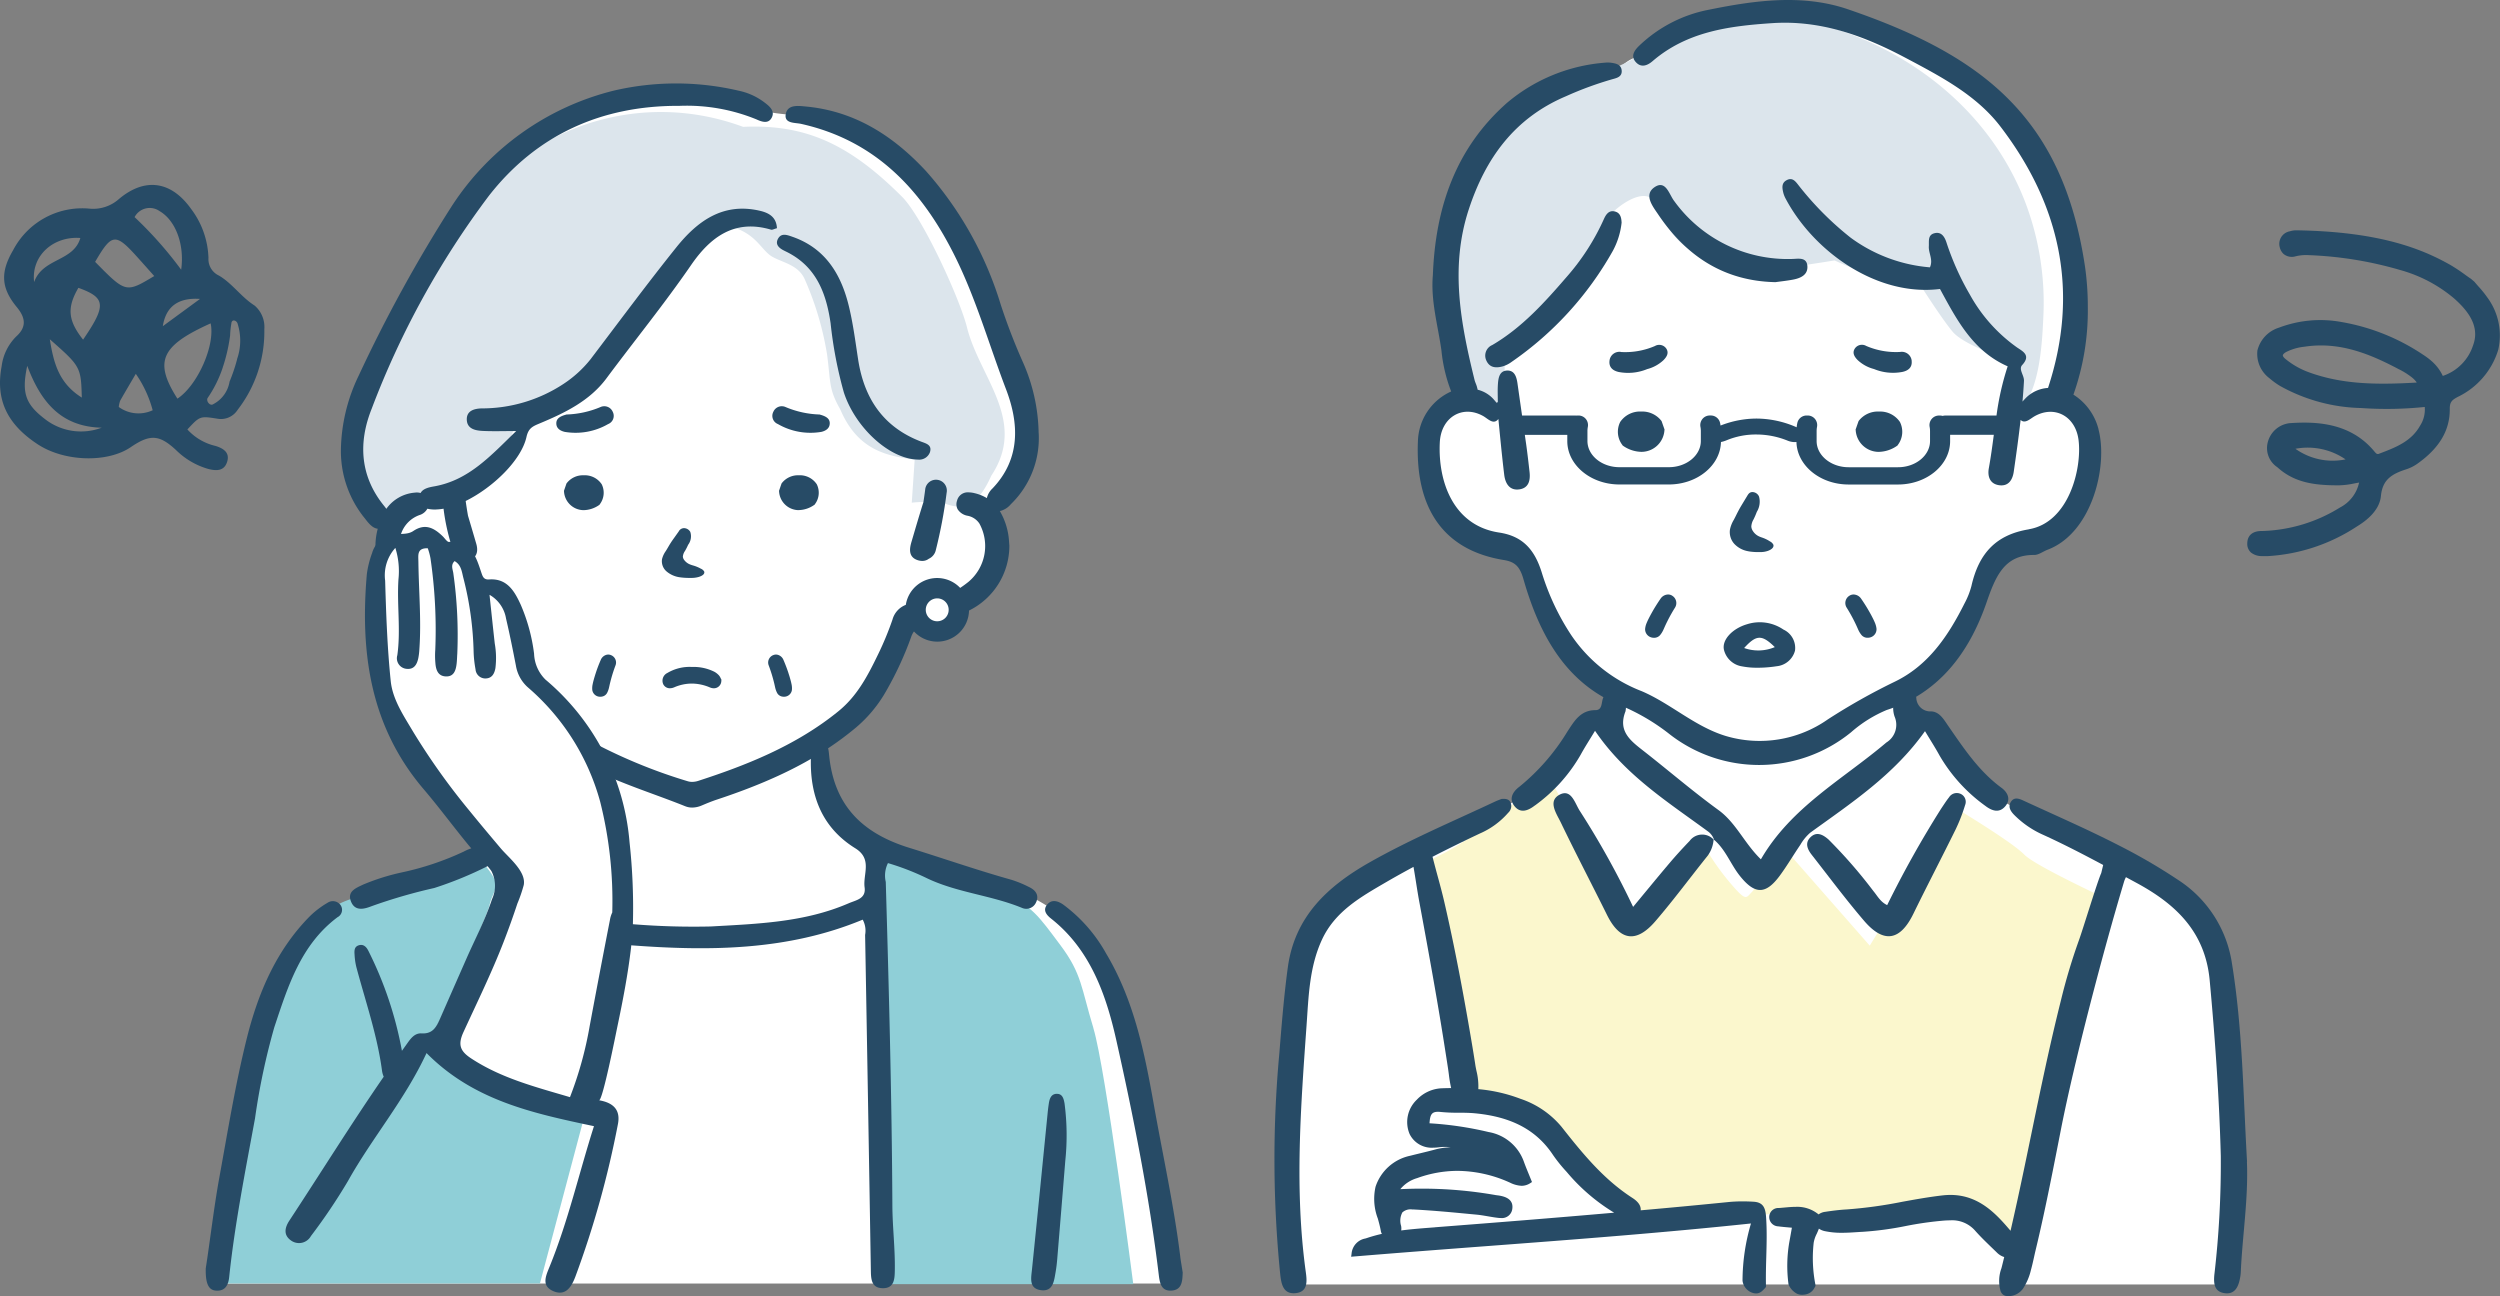 <svg xmlns="http://www.w3.org/2000/svg" width="271.967" height="141.021" viewBox="0 0 271.967 141.021">
  <rect x="0" y="0" width="271.967" height="141.021" fill="#808080" stroke="none"/>
  <g id="illust-01" transform="translate(-7299.617 251.5)">
    <path id="パス_1735" data-name="パス 1735" d="M318.82,9.837s-6.486,1.2-9.776,4.587-3.151,3.29-4.819,6.487a25.78,25.78,0,0,0-3.17,12.89,45.691,45.691,0,0,0,1.688,10c.463,1.992,2.085,1.9.185,2.317s-2.382.28-3.067,1.784a7.21,7.21,0,0,0-.315,5.489c.7,2.456.325,3.614,1.714,5.143s.741,1.483,3.2,2.548,3.736.788,4.532,1.321a4.135,4.135,0,0,1,1.46,1.321c.356.556.68,2.409,1.375,4.17a23.017,23.017,0,0,0,3.058,5.2,24.9,24.9,0,0,0,3.382,3.182c1.066.88,1.761.927,1.483,2.085a3.377,3.377,0,0,1-2.178,2.5c-1.251.509-1.2.463-2.224,1.946s-.284,1.483-2.319,3.382-.948,1.584-3.647,3.016-8.674,4.258-12.335,6.3-3.66,1.458-6.347,3.648-3.1,2.468-4.123,4.506-2.548,16.031-2.548,18.949.556,19.459.556,19.459H386.371s1.436-13.056.648-20.219-1.668-14.761-2.687-17.54-1.992-4.031-5.236-5.93-5.235-2.456-7.644-3.938-9.729-4.776-10.98-5.817a24.4,24.4,0,0,1-4.772-5.488c-.834-1.668-1.112-3.011-2.317-2.687s-1.482,1.482-2.039-.232-1.76-1.482-.463-2.27,3.567-2.27,3.567-2.27a32.364,32.364,0,0,0,2.965-4.355c1.482-2.594,2.27-5.884,3.151-7.274s.386-1.575,2.069-1.992,2.332.463,4.927-1.714,3.011-3.382,3.336-4.911a23.954,23.954,0,0,0-.232-6.764c-.324-1.76-1.9-2.038-2.178-2.965s0-.927.51-3.475,1.065-9.312-.185-14.177-3.985-11.073-5-12.417-7-5.745-10.378-7.6-6.672-4.4-11.536-4.007-9.637-.116-13.621,1.227-3.428,1.239-4.818,2.38-1.615.77-2.684,1.6a2.4,2.4,0,0,1-1.949.6" transform="translate(7155.591 -253.833)" fill="#fff"/>
    <path id="パス_1736" data-name="パス 1736" d="M384.421,212.356c-1.356-1.421-7.794-5.266-7.794-5.266a11.412,11.412,0,0,0-1.666,2.733c-.646,1.55-7.355,12.431-7.355,12.431l-9.534-10.867s-2.648,4.392-3.294,5.037-.581,1.1-2.389-1.033a26.526,26.526,0,0,1-2.906-4.2l-3.294,3.875-4.553,5.219-9-16.53s-5.759,4.732-8.665,6.8a23.867,23.867,0,0,1-5.51,2.9c.943,3.214,2.32,6.293,3.085,9.566.983,4.2,1.827,8.449,2.693,12.678.215,1.049.44,2.1.661,3.143a14.309,14.309,0,0,1,7.709,3.4c2.509,2.387,3.626,5.566,6.943,7.076,1.367.622,1.127,2.073.253,2.876a18.251,18.251,0,0,0,3.834-.2c1.452-.106,2.908-.128,4.361-.207,1.314-.072,2.633-.161,3.943-.28a6.487,6.487,0,0,1,2.5-.065c.063.02.12.047.18.071a11.916,11.916,0,0,1,1.807-.013,1.922,1.922,0,0,1,1.022-.089,35.584,35.584,0,0,0,9.285.347c3.029-.327,5.96-1.439,9.045-1.183,3.185.265,5.675,1.886,7.953,3.861.194-1.069.386-2.139.557-3.213a112.239,112.239,0,0,1,2.965-13.115c1.993-7.01,3.681-14.073,6.313-20.85-3.239-1.521-8.248-3.961-9.153-4.909" transform="translate(7135.415 -370.88)" fill="#fbf7cd"/>
    <path id="パス_1737" data-name="パス 1737" d="M341.7,10.435s-4.512,1.046-6.718,2.51a15.19,15.19,0,0,0-5.514,5.856c-1.5,2.824-3.309,4.6-3.71,8.157s-1,5.333-.4,9.2,2.005,9.412,2.005,9.412,4.612,1.883,4.512,1.569-.1-6.9-.1-6.9a33.5,33.5,0,0,0,5.514-5.125,40.9,40.9,0,0,0,5.414-8.575c.6-1.255,4.411-4.288,5.514-1.987s2.006,4.288,4.713,5.543a14.319,14.319,0,0,0,7.419,1.673c2.332-.229,7.319-1.046,7.319-1.046a38.033,38.033,0,0,0,4.311,1.673,42.615,42.615,0,0,0,4.712.523s2.507,3.974,3.81,5.543,6.261,3.111,6.261,3.111l-.7,6.3s.042.4,1.345-.541c2.6-1.879,2.843-7.605,2.979-10.519a30.791,30.791,0,0,0-1.808-11.984c-3.849-10.528-13.328-17.766-24.1-20.21a22.246,22.246,0,0,0-12.848.93,32.65,32.65,0,0,0-5.821,3.227,17.53,17.53,0,0,1-4.107,1.659" transform="translate(7131.522 -253.891)" fill="#dce5ec"/>
    <path id="パス_1738" data-name="パス 1738" d="M345.6,193.65a17.573,17.573,0,0,0,4.956-5.482c.474-.867,1.015-1.7,1.585-2.643,3.268,4.824,7.926,7.743,12.312,10.965a1.786,1.786,0,0,1,.633.885c1.272,1.08,1.809,2.685,2.828,3.953,1.613,2.009,2.792,2.045,4.342-.065.79-1.075,1.466-2.233,2.22-3.336a5.132,5.132,0,0,1,1.074-1.315c4.457-3.231,9.088-6.256,12.487-11.049.569.947,1.106,1.781,1.582,2.649a17.7,17.7,0,0,0,4.97,5.47c.716.548,1.527.848,2.2.03.616-.747.23-1.5-.43-1.986-2.471-1.81-4.113-4.31-5.817-6.769-.466-.673-.919-1.5-1.835-1.545a1.521,1.521,0,0,1-1.616-1.479,1.106,1.106,0,0,0-1.234-.967c-.661.059-.96.562-1.13,1.144a2.914,2.914,0,0,0,.007,1.88,2.257,2.257,0,0,1-.9,2.808c-4.719,4.006-10.349,7.014-13.649,12.709-1.819-1.771-2.7-3.968-4.612-5.358-2.777-2.02-5.388-4.267-8.094-6.387-1.425-1.117-2.885-2.162-2.027-4.345a2.419,2.419,0,0,0-.03-1.133c-.1-.677-.392-1.248-1.154-1.309-.672-.054-1,.41-1.247.98-.21.483-.055,1.323-.84,1.323-1.642,0-2.309,1.221-3.034,2.31a23.249,23.249,0,0,1-5.231,6.017c-.711.533-1.194,1.312-.525,2.131s1.5.455,2.2-.085" transform="translate(7120.994 -357.523)" fill="#274b66"/>
    <path id="パス_1739" data-name="パス 1739" d="M396.113,220.517c.016.014.032.023.048.038l0,0c0-.006,0-.011-.007-.017s-.027-.027-.043-.04c0,0,0,.01,0,.014" transform="translate(7089.92 -380.691)" fill="#274b66"/>
    <path id="パス_1740" data-name="パス 1740" d="M368.846,213.583c-.748.779-1.477,1.577-2.175,2.4-1.288,1.519-2.548,3.062-3.954,4.757a92,92,0,0,0-5.771-10.4c-.547-.808-.924-2.491-2.221-1.809-1.332.7-.335,2.071.126,3.028,1.624,3.374,3.362,6.694,5.024,10.051,1.393,2.813,3.172,3.117,5.255.7,1.987-2.311,3.8-4.77,5.709-7.15a3.422,3.422,0,0,0,.635-1.745,1.694,1.694,0,0,0-2.627.175" transform="translate(7114.561 -373.582)" fill="#274b66"/>
    <path id="パス_1741" data-name="パス 1741" d="M436.118,208.8c-.316.4-.584.829-.868,1.249a112.658,112.658,0,0,0-5.859,10.475c-.751-.358-1.063-1.011-1.5-1.528a53.878,53.878,0,0,0-4.871-5.6c-.595-.528-1.321-.945-2.014-.214-.594.627-.262,1.309.192,1.888,1.88,2.4,3.7,4.848,5.68,7.159,2.144,2.5,3.925,2.174,5.359-.755,1.5-3.075,3.088-6.112,4.6-9.183a18.792,18.792,0,0,0,1.031-2.649.947.947,0,0,0-.572-1.254.993.993,0,0,0-1.174.408" transform="translate(7075.526 -373.559)" fill="#274b66"/>
    <path id="パス_1742" data-name="パス 1742" d="M332.862,253.693c-.407-.025-.808-.037-1.192-.037-.533,0-1.05.024-1.537.073q-4.8.481-9.546.9c.041-.392-.148-.863-.894-1.345-3.064-1.979-5.3-4.668-7.7-7.722a9.9,9.9,0,0,0-4.484-3.065,17.077,17.077,0,0,0-4.585-1.05,6.84,6.84,0,0,0-.2-1.976c-.048-.241-.1-.476-.131-.7q-.2-1.307-.423-2.611c-.282-1.672-.578-3.356-.881-5.006-.681-3.714-1.356-7.005-2.063-10.06-.231-1-.5-2-.768-2.972-.174-.641-.349-1.3-.516-1.955,1.7-.874,3.414-1.711,5.142-2.528a8.611,8.611,0,0,0,3.087-2.253,1,1,0,0,0,.267-1.118c-.18-.376-.516-.431-1-.388-.165.067-.44.163-.7.286-4.591,2.16-9.272,4.128-13.7,6.643-4.565,2.6-8.095,5.909-8.839,11.4-.422,3.112-.671,6.239-.923,9.371a125.02,125.02,0,0,0,.1,24.029c.117,1.041.32,2.143,1.633,2.034,1.386-.116,1.287-1.281,1.148-2.293-1.237-8.941-.555-17.882.08-26.811.225-3.165.3-6.4,1.695-9.389,1.423-3.046,4.185-4.6,6.907-6.189,1-.584,2.014-1.145,3.033-1.694.1.558.188,1.116.275,1.666.111.706.227,1.436.359,2.15q.465,2.5.919,5.006c.737,4.065,1.273,7.187,1.739,10.123q.231,1.457.455,2.914c.036.236.067.477.1.72a13.614,13.614,0,0,0,.25,1.485c-.352,0-.71.011-1.092.025a3.97,3.97,0,0,0-2.644,1.24,3.356,3.356,0,0,0-.786,3.727A2.667,2.667,0,0,0,298,247.816a4.9,4.9,0,0,0,.621-.042,5.115,5.115,0,0,1,.653-.043,4.5,4.5,0,0,1,.64.045,7.121,7.121,0,0,0-1.573.207c-.584.161-1.183.306-1.762.446-.362.088-.723.176-1.083.267a5.064,5.064,0,0,0-3.752,3.37,6.013,6.013,0,0,0,.253,3.471c.123.449.25.914.327,1.365a.771.771,0,0,0,.113.287,16.308,16.308,0,0,0-1.591.441c-.064.022-.13.042-.2.063a1.826,1.826,0,0,0-1.512,1.679l-.046.306.306-.026c4.847-.4,9.767-.776,14.524-1.135l.082-.006c9.344-.706,19.005-1.436,28.586-2.451a22.231,22.231,0,0,0-.92,6.225,1.6,1.6,0,0,0,1.051,1.308,1.326,1.326,0,0,0,.429.078c.456,0,.725-.306,1.041-.665l.032-.036v-.049c-.026-1.061,0-2.1.03-3.173.041-1.444.084-2.937-.022-4.412-.071-.992-.317-1.579-1.365-1.643m-34.656,2.785-.405.031c-1.077.082-2.172.168-3.264.311a1.576,1.576,0,0,0-.01-.494,1.894,1.894,0,0,1,.135-1.469,1.322,1.322,0,0,1,1.063-.323c.084,0,.173,0,.265.008,2.011.109,4.054.3,6.035.49l.7.066c.406.038.82.11,1.238.181.376.065.764.133,1.157.175a2.241,2.241,0,0,0,.25.014,1.14,1.14,0,0,0,1.256-1.038c.128-1.036-.837-1.273-1.2-1.361a3.79,3.79,0,0,0-.435-.072c-.071-.009-.142-.019-.212-.031a46.277,46.277,0,0,0-8.016-.695c-.765,0-1.545.019-2.324.056a3.715,3.715,0,0,1,1.839-1.205,12.917,12.917,0,0,1,4.383-.786,13.986,13.986,0,0,1,5.524,1.2l.156.068a3.2,3.2,0,0,0,1.282.358,1.734,1.734,0,0,0,.97-.3l.169-.111-.346-.851c-.184-.447-.357-.868-.514-1.3a4.965,4.965,0,0,0-3.864-3.288,37.238,37.238,0,0,0-6.423-.951c.059-.919.225-1.25.927-1.25a2.637,2.637,0,0,1,.294.019,18.427,18.427,0,0,0,1.982.082c.567,0,1.154.007,1.721.061,4.011.379,6.72,1.825,8.522,4.55a16.433,16.433,0,0,0,1.474,1.825,20.72,20.72,0,0,0,5.165,4.438c-6.7.587-13.244,1.105-19.493,1.587" transform="translate(7157.514 -374.462)" fill="#274b66"/>
    <path id="パス_1743" data-name="パス 1743" d="M462.711,249.288c-.413-7.19-.482-14.411-1.637-21.543a13.119,13.119,0,0,0-5.87-9.117,62.207,62.207,0,0,0-6.34-3.7c-3.421-1.761-6.959-3.295-10.454-4.911-.476-.22-1.039-.451-1.4.144-.328.538-.007,1.013.37,1.4a10.314,10.314,0,0,0,3.158,2.17c2.218,1.011,4.378,2.13,6.524,3.277l-.213.887c-.393.833-2.03,6.236-2.423,7.293a63.616,63.616,0,0,0-1.973,6.6c-1.2,4.78-2.215,9.681-3.195,14.427-.454,2.2-.968,4.688-1.508,7.17-.263,1.2-.517,2.338-.766,3.419-1.517-1.787-3.416-3.9-6.531-3.9a7.672,7.672,0,0,0-.881.052c-1.468.169-2.935.434-4.36.692a48.981,48.981,0,0,1-6.077.835c-.8.043-1.62.154-2.313.258a1.511,1.511,0,0,0-.724.283l-.026-.024a3.659,3.659,0,0,0-2.461-.8c-.406,0-.825.039-1.2.073-.214.02-.428.04-.641.053a.987.987,0,0,0-1.037,1.056,1.011,1.011,0,0,0,.962.938c.408.054.807.089,1.229.125l.273.024q-.117.678-.242,1.356a15.1,15.1,0,0,0-.122,4.824,2.032,2.032,0,0,0,.932,1.009,1.4,1.4,0,0,0,.56.108,1.839,1.839,0,0,0,.466-.062,1.328,1.328,0,0,0,.783-.56c.033-.052.063-.105.1-.175a.391.391,0,0,0,.085-.288,15.037,15.037,0,0,1-.191-4.575,3.347,3.347,0,0,1,.333-.977c.084-.185.166-.368.233-.559a1.793,1.793,0,0,0,.694.282,8.688,8.688,0,0,0,1.809.171c.513,0,1.025-.031,1.464-.06l.256-.016c.167-.011.333-.022.5-.029a34.993,34.993,0,0,0,4.71-.629,37.546,37.546,0,0,1,4.255-.6c.192-.012.38-.019.565-.019a3.314,3.314,0,0,1,2.718,1.092c.583.663,1.219,1.277,1.843,1.879l.518.5a1.96,1.96,0,0,0,.829.521c-.078.321-.157.638-.234.95l-.069.269a4,4,0,0,0-.1,2.459.848.848,0,0,0,.363.47.891.891,0,0,0,.378.1c.049,0,.1.006.147.006a1.966,1.966,0,0,0,1.579-.846,6.429,6.429,0,0,0,.848-2.019c.125-.448.227-.907.328-1.364.059-.267.118-.534.182-.8.275-1.14.545-2.323.827-3.618.318-1.459.638-3,1.039-5.008q.416-2.086.823-4.173l.041-.211c1.471-7.508,4.665-19.668,6.908-27.123a3.019,3.019,0,0,1,.159-.374l.022-.047,1.106.6c4.329,2.33,7.521,5.365,8.006,10.625.588,6.371,1.041,12.743,1.208,19.137a104.76,104.76,0,0,1-.7,12.878c-.094.966-.016,1.851,1.1,2.016s1.505-.668,1.686-1.6a4.762,4.762,0,0,0,.089-.692c.179-4.007.835-7.988.667-12.019" transform="translate(7081.354 -374.411)" fill="#274b66"/>
    <path id="パス_1744" data-name="パス 1744" d="M392.457,46.7a6.263,6.263,0,0,0-2.731-3.767,27.445,27.445,0,0,0,1.566-9.546,30.6,30.6,0,0,0-.312-4.424c-2.4-16.007-10.9-22.872-25.784-27.953-4.948-1.689-10.115-.971-15.156.053a15.056,15.056,0,0,0-7.523,3.883c-.513.489-1.038,1.151-.354,1.856.582.6,1.26.3,1.785-.155,3.76-3.228,8.352-3.821,13.032-4.13,5.234-.345,9.917,1.354,14.457,3.761,3.813,2.022,7.711,4.042,10.345,7.484,6.542,8.551,8.606,18.045,5.181,28.44a3.748,3.748,0,0,0-2.507,1.188c-.09.095-.182.194-.272.3.066-.747.122-1.495.162-2.245.033-.623-.621-1.27-.191-1.738.954-1.038.1-1.467-.544-1.895a17.252,17.252,0,0,1-5.152-5.766,29.364,29.364,0,0,1-2.557-5.707c-.206-.608-.565-1.173-1.326-.958-.708.2-.548.865-.58,1.417-.044.744.5,1.455.12,2.285a16.88,16.88,0,0,1-8.619-3.222,33.65,33.65,0,0,1-5.7-5.739c-.316-.406-.648-.849-1.263-.524-.579.306-.493.836-.377,1.342a2.887,2.887,0,0,0,.282.709c3.066,5.742,9.933,10.648,16.771,9.787,1.808,3.324,3.57,6.754,7.363,8.415a29.767,29.767,0,0,0-1.215,5.354h-5.544a1.25,1.25,0,0,0-.16.01,1.174,1.174,0,0,0-.16.031,1.056,1.056,0,0,0-.291-.041H375.1a1.026,1.026,0,0,0-.794.374,1.047,1.047,0,0,0-.221.869,2.367,2.367,0,0,1,.042.443v1.088c0,1.572-1.563,2.85-3.484,2.85h-5.37c-1.92,0-3.483-1.278-3.483-2.85V46.888a2.367,2.367,0,0,1,.042-.443,1.049,1.049,0,0,0-.221-.869,1.026,1.026,0,0,0-.794-.374H360.7a1.031,1.031,0,0,0-1,.774,4,4,0,0,0-.084.507c-.061-.029-.126-.058-.2-.087a10.888,10.888,0,0,0-4.171-.862,10.751,10.751,0,0,0-3.907.76c-.015-.1-.032-.2-.054-.294a1.028,1.028,0,0,0-1.009-.8h-.109a1.028,1.028,0,0,0-.794.374,1.048,1.048,0,0,0-.22.869,2.372,2.372,0,0,1,.042.443v1.088c0,1.572-1.562,2.85-3.483,2.85h-5.371c-1.92,0-3.482-1.278-3.482-2.85V46.888a2.337,2.337,0,0,1,.042-.443,1.05,1.05,0,0,0-.221-.869,1.026,1.026,0,0,0-.794-.374h-.111a1.077,1.077,0,0,0-.142.011,1.336,1.336,0,0,0-.161-.011h-5.726c-.168-1.169-.333-2.338-.5-3.507-.1-.685-.308-1.412-1.126-1.384-.839.028-.953.806-1,1.476s-.01,1.319-.01,1.979l-.116.007.009.086c-.117-.152-.245-.3-.367-.44a3.435,3.435,0,0,0-1.47-.952c-.082-.03-.167-.046-.25-.07-.024-.113-.053-.226-.084-.338-.067-.245-.193-.475-.253-.721-1.507-6.127-2.688-12.247-.643-18.519,1.827-5.6,4.985-9.974,10.582-12.347a37.495,37.495,0,0,1,5.163-1.886c.448-.117.928-.277.906-.867-.025-.655-.544-.8-1.065-.881a2.859,2.859,0,0,0-.764-.019,18.759,18.759,0,0,0-10.6,4.328c-5.668,4.976-7.839,11.487-8.115,18.787-.246,2.806.554,5.478.933,8.2a16.9,16.9,0,0,0,1.059,4.453,6.113,6.113,0,0,0-3.616,5.373c-.316,7.188,2.642,11.874,9.338,12.962,1.261.2,1.757.742,2.145,2.1,1.762,6.155,4.688,11.371,10.585,13.729a22.591,22.591,0,0,1,5.156,3,15.842,15.842,0,0,0,19.89-.085,14.106,14.106,0,0,1,3.879-2.427c5.593-1.8,8.935-6.1,10.872-11.721.994-2.886,1.963-5.167,5.181-5.146.483,0,.965-.385,1.454-.57,4.829-1.822,6.592-9.091,5.535-13.092m-7.59,10.876c-3.516.582-5.414,2.558-6.23,6.151a8.587,8.587,0,0,1-.751,1.9c-1.823,3.637-4,6.82-7.683,8.567a68.129,68.129,0,0,0-7.194,4.058,12.9,12.9,0,0,1-11.109,1.8c-3.355-1.022-5.957-3.506-9.123-4.866a16.346,16.346,0,0,1-7.693-6.123,26.4,26.4,0,0,1-3.156-6.673c-.786-2.607-2.093-4.075-4.681-4.467-4.945-.748-6.661-5.484-6.446-9.813.137-2.748,2.488-4.119,4.727-2.855.528.3,1.116,1,1.644.313.2,2.027.392,4.054.636,6.076.109.9.556,1.749,1.664,1.58,1.008-.154,1.192-.984,1.093-1.875-.112-1.009-.229-2.018-.369-3.023-.048-.343-.1-.685-.147-1.028h4.62v.677c0,2.6,2.546,4.719,5.674,4.719h5.371c3.088,0,5.607-2.063,5.672-4.618a3.333,3.333,0,0,0,.639-.2,8.283,8.283,0,0,1,3.262-.618h.06a9.086,9.086,0,0,1,3.31.677,2.064,2.064,0,0,0,.735.149,1.445,1.445,0,0,0,.207-.015c.058,2.56,2.579,4.629,5.672,4.629h5.37c3.129,0,5.675-2.117,5.675-4.719V47.3h4.754c-.161,1.214-.323,2.427-.542,3.629-.159.876.1,1.713,1.12,1.856s1.463-.583,1.591-1.474c.27-1.875.534-3.75.745-5.631.48.465,1.032-.121,1.522-.4,2.166-1.222,4.451-.024,4.781,2.589.387,3.059-1.03,8.98-5.419,9.707" transform="translate(7135.452 -251.5)" fill="#274b66"/>
    <path id="パス_1745" data-name="パス 1745" d="M433.972,159.324c-.075-.18-.154-.355-.241-.529q-.19-.377-.4-.745c-.272-.482-.574-.963-.9-1.43a1.016,1.016,0,0,0-.813-.446.83.83,0,0,0-.451.133.934.934,0,0,0-.32,1.266c.291.463.559.938.8,1.412q.181.357.345.722l.058.131c.037.085.075.171.115.255a2.553,2.553,0,0,0,.323.5.84.84,0,0,0,.668.287h0a.989.989,0,0,0,.38-.073.922.922,0,0,0,.578-.893,2.185,2.185,0,0,0-.146-.593" transform="translate(7069.644 -343.001)" fill="#274b66"/>
    <path id="パス_1746" data-name="パス 1746" d="M381.074,156.307a.831.831,0,0,0-.451-.133,1.015,1.015,0,0,0-.813.446c-.324.467-.627.948-.9,1.43q-.208.367-.4.744c-.088.174-.167.349-.241.529a2.167,2.167,0,0,0-.146.594.922.922,0,0,0,.578.893.985.985,0,0,0,.38.073.839.839,0,0,0,.668-.288,2.5,2.5,0,0,0,.323-.5c.041-.084.078-.17.116-.255l.058-.131q.164-.364.345-.722c.24-.474.509-.949.8-1.412a.933.933,0,0,0-.32-1.266" transform="translate(7100.461 -343.001)" fill="#274b66"/>
    <path id="パス_1747" data-name="パス 1747" d="M402.422,135.727a6.12,6.12,0,0,0,.9.08l.095,0c.077,0,.154,0,.232,0a2.482,2.482,0,0,0,.9-.14c.431-.166.64-.4.572-.658a.819.819,0,0,0-.368-.361l-.04-.026a3.739,3.739,0,0,0-.5-.268c-.11-.051-.225-.092-.34-.132a2.649,2.649,0,0,1-.419-.175,1.6,1.6,0,0,1-.562-.528.986.986,0,0,1-.172-.49,1.7,1.7,0,0,1,.244-.778,8.655,8.655,0,0,0,.354-.821,2.1,2.1,0,0,0,.241-1.663.8.8,0,0,0-.712-.489c-.325,0-.461.228-.581.429l-.488.806c-.137.226-.273.452-.4.684-.1.188-.2.381-.295.574-.08.163-.161.325-.246.484l-.02.039a3.387,3.387,0,0,0-.417,1.046,1.9,1.9,0,0,0,.476,1.58,2.693,2.693,0,0,0,1.534.8" transform="translate(7087.417 -327.248)" fill="#274b66"/>
    <path id="パス_1748" data-name="パス 1748" d="M375.7,109.124a2.631,2.631,0,0,0-2.188-1.009,2.6,2.6,0,0,0-2.288,1.13,2.372,2.372,0,0,0,.233,2.51l.033.055.053.036a3.6,3.6,0,0,0,1.991.654h0a2.512,2.512,0,0,0,2.5-2.353l.012-.072-.323-.921Z" transform="translate(7104.652 -314.844)" fill="#274b66"/>
    <path id="パス_1749" data-name="パス 1749" d="M435.951,108.115a2.631,2.631,0,0,0-2.188,1.009l-.022.032-.323.921.012.072a2.512,2.512,0,0,0,2.5,2.353h0a3.6,3.6,0,0,0,1.991-.654l.053-.036.033-.055a2.372,2.372,0,0,0,.233-2.51,2.6,2.6,0,0,0-2.288-1.13" transform="translate(7068.063 -314.844)" fill="#274b66"/>
    <path id="パス_1750" data-name="パス 1750" d="M370.009,91.372a1.081,1.081,0,0,0-1.255.98c-.071.691.363,1.058,1,1.2a5.425,5.425,0,0,0,3.093-.311,4.1,4.1,0,0,0,1.782-.976c.346-.351.61-.767.318-1.238a.929.929,0,0,0-1.249-.3,8.172,8.172,0,0,1-3.693.652" transform="translate(7105.954 -304.585)" fill="#274b66"/>
    <path id="パス_1751" data-name="パス 1751" d="M439.212,92.352a1.08,1.08,0,0,0-1.255-.98,8.172,8.172,0,0,1-3.693-.653.928.928,0,0,0-1.249.3c-.293.47-.028.887.318,1.237a4.1,4.1,0,0,0,1.781.976,5.424,5.424,0,0,0,3.093.311c.641-.137,1.075-.5,1-1.195" transform="translate(7068.373 -304.585)" fill="#274b66"/>
    <path id="パス_1752" data-name="パス 1752" d="M405.274,164.28a4.567,4.567,0,0,0-3.968-.592c-1.616.47-2.812,1.744-2.5,2.852a2.4,2.4,0,0,0,1.975,1.737,8.361,8.361,0,0,0,1.177.137,13.536,13.536,0,0,0,2.56-.155,2.29,2.29,0,0,0,2-1.7,2.2,2.2,0,0,0-1.243-2.282m-4.291,2c1.335-1.467,1.931-1.474,3.336-.1a4.6,4.6,0,0,1-3.336.1" transform="translate(7088.372 -347.281)" fill="#274b66"/>
    <path id="パス_1753" data-name="パス 1753" d="M350.949,56.745c-.023-.538-.121-1.068-.709-1.225-.7-.188-1.015.357-1.243.873a25.049,25.049,0,0,1-4.045,6.26c-2.4,2.779-4.85,5.5-8.074,7.39a1.248,1.248,0,0,0-.648,1.678c.365.824,1.086.841,1.82.633a3.184,3.184,0,0,0,.945-.486A36.158,36.158,0,0,0,350,59.787a8.306,8.306,0,0,0,.947-3.042" transform="translate(7125.078 -284.007)" fill="#274b66"/>
    <path id="パス_1754" data-name="パス 1754" d="M392.94,59.182c.654-.093,1.314-.16,1.961-.286.8-.155,1.574-.511,1.53-1.427-.052-1.063-1.012-.822-1.672-.813a15.229,15.229,0,0,1-12.816-6.3c-.555-.711-.912-2.355-2.152-1.5-1.2.829-.167,2.1.411,2.96,3.03,4.5,7.121,7.239,12.738,7.363" transform="translate(7099.807 -279.984)" fill="#274b66"/>
    <path id="パス_1755" data-name="パス 1755" d="M61.6,26.678s-7.663-1.284-11.522-.641-8.039,1.179-10.4,2.733a25.142,25.142,0,0,0-5.734,4.823c-2.412,2.572-6.8,10.876-9.076,13.838a35.611,35.611,0,0,0-5.308,9.68c-1.493,3.919-3.043,4.5-2.128,7.244s.915,3.206,1.941,4.979,1.9,1.825,2.117,3.1-.135.4-.8,2.751-.613,7.576-.027,11.168.906,5.622,2.028,8.078,2.856,4.219,5.166,7.37S33,108.15,33,108.15s-9.917,3.482-12.034,4.23-4.522.933-5.51,1.748S8.326,124.5,8.006,126.853s-3.525,17.837-3.525,20.08a66.2,66.2,0,0,1-1.068,7.851H106.965s-3.739-23.284-5.127-27.664-1.709-7.1-4.059-9.773a19.547,19.547,0,0,0-7.21-5.18c-1.5-.427-9.293-2.777-12.657-3.632s-4.486-1.282-5.821-2.937-2.19-2.083-2.617-4.166-.765-5.626-.765-5.626a18.035,18.035,0,0,0,5.358-4.858,22.153,22.153,0,0,0,3.2-5.751c.854-2.136.65-2.977,1.153-2.9a4.886,4.886,0,0,1,1.7.928c.516.374.6.962,2.106.374s2.149-.767,2.1-1.879-.694-.537.8-1.679,2.35-.661,2.617-2.9.8-2.456.214-3.845a8.773,8.773,0,0,1-.374-3.525,13.52,13.52,0,0,0,2.35-3.257c1.015-1.976,1.762-1.228,1.389-4.539A23.9,23.9,0,0,0,88.54,51.713c-2.51-5.287-2.991-7.263-4.379-10.788s-5.875-7.957-8.812-9.72-2.783-2.873-6.515-3.258-5.5-.427-6.2-.855a2.173,2.173,0,0,0-1.042-.414" transform="translate(7320 -266.65)" fill="#fff"/>
    <path id="パス_1756" data-name="パス 1756" d="M199.957,242.267c-1.343-4.411-1.246-5.9-3.6-9.042s-3.14-4.36-5.981-5.378-13.917-5.262-13.917-5.262c.144.055.432,47.523.432,47.523h27.4s-3-23.431-4.339-27.841" transform="translate(7218.612 -381.911)" fill="#8fcfd7"/>
    <path id="パス_1757" data-name="パス 1757" d="M27.139,246.687c-1.233-1.252-1.37-1.3-.822-2.36s5.981-12.955,6.255-14.3,1.19-1.87.274-3.275a9.342,9.342,0,0,0-1.918-2.167s-8.548,3.082-11.191,4.045-3.42.819-5.839,2.938a22.169,22.169,0,0,0-5.57,9.054c-.959,3.034-1.754,7.426-2.635,9.9s-2.8,20.681-2.8,20.681H38.051L42.8,253.333s-3.789-1.14-8.264-2.761-6.164-2.632-7.4-3.885" transform="translate(7320.304 -383.08)" fill="#8fcfd7"/>
    <path id="パス_1758" data-name="パス 1758" d="M80.216,31.042C66.5,25.98,51.787,33.212,45.764,47.316c-2.223,4.445-3.493,6.192-5.319,10.4s-3.652,6.351-3.255,8.732,1.905,5.4,2.7,6.034c1.707,2.077,3.94-2.188,6.113-1.508,3.613,1.424,7.6-2.795,8.891-5.478.283-4.9,6.755-1.123,13.1-12.86,2.478-3.6,6.909-12.05,11.67-10.479,2.144.874,2.62,2.382,3.732,3.017s2.779.873,3.493,2.382a33.335,33.335,0,0,1,2.461,8.256c.4,3.016.159,3.731,1.429,5.954,1.867,4.4,4.986,5.082,8.1,5.477l-.318,4.684a13.864,13.864,0,0,1,3.572.079c2.084.822,3.616.268,5.081-3.016,3.934-5.937-1.21-10.59-2.62-16.036C103.873,49.935,99.9,41.2,97.6,38.742c-5.79-5.817-10.578-8.011-17.385-7.7" transform="translate(7300.243 -268.742)" fill="#dce5ec"/>
    <path id="パス_1759" data-name="パス 1759" d="M102.642,179.222c.315-.791-.126-1.3-.807-1.62a12.415,12.415,0,0,0-1.88-.775c-3.752-1.052-7.432-2.336-11.146-3.488-5.137-1.593-8.147-4.614-8.7-9.987-.074-.716-.106-1.663-1.11-1.584-.851.067-.849.966-.875,1.625-.164,4.177,1.148,7.72,4.821,10,1.9,1.178.817,2.821,1.016,4.258.171,1.24-.939,1.384-1.735,1.728-4.781,2.071-9.89,2.233-14.973,2.52a82.528,82.528,0,0,1-8.5-.244,65.426,65.426,0,0,0-.363-8.912,25.879,25.879,0,0,0-9.141-17.693,4.157,4.157,0,0,1-1.244-2.811,19.468,19.468,0,0,0-1.454-5.342c-.668-1.458-1.481-2.893-3.444-2.748-.592.043-.7-.335-.839-.74-.583-1.737-1.1-3.527-3.517-3.343-.208.016-.452-.385-.673-.6-.943-.916-1.916-1.46-3.217-.586-.7.472-1.606.211-2.423.444a2.769,2.769,0,0,0-2.056,1.954,10.488,10.488,0,0,0-.572,2.3c-.741,8.538.37,16.574,6.186,23.393,1.7,1.994,3.253,4.11,4.921,6.131.083.1.17.2.257.3a4.692,4.692,0,0,0-.822.353,31.09,31.09,0,0,1-6.714,2.258,24.073,24.073,0,0,0-4.192,1.313c-.831.4-1.842.76-1.331,1.925.441,1.005,1.4.764,2.215.442a57.931,57.931,0,0,1,6.816-1.978,40.411,40.411,0,0,0,5.8-2.376c.144.173.284.348.412.528a3.45,3.45,0,0,1,.068,3.069c-.733,2.232-1.835,4.315-2.779,6.46q-1.436,3.262-2.871,6.525c-.4.907-.783,1.681-2.01,1.61-.848-.049-1.279.707-1.725,1.319-.14.192-.275.387-.413.579a40.454,40.454,0,0,0-3.655-10.888c-.212-.42-.54-.771-1.078-.581-.47.166-.448.613-.42,1.005a7.241,7.241,0,0,0,.19,1.337c1,3.756,2.287,7.438,2.8,11.314a2.507,2.507,0,0,0,.181.629c-3.544,5.139-6.838,10.443-10.267,15.657-.5.767-.663,1.567.189,2.164a1.483,1.483,0,0,0,2.16-.489,62.389,62.389,0,0,0,4.008-5.949c2.641-4.732,6.207-8.864,8.568-13.957,5.115,5.175,11.579,6.548,18.215,7.954-1.613,5.054-2.794,10.284-4.817,15.254-.426,1.048-.955,2.15.451,2.716,1.346.542,1.959-.593,2.343-1.6a104.075,104.075,0,0,0,4.623-16.563c.318-1.564-.473-2.357-2.048-2.626.393.067,1.841-7.289,1.99-7.992.6-2.85,1.154-5.716,1.491-8.612.01-.084.014-.167.024-.251,8.525.636,17.021.592,25.179-2.793a2.524,2.524,0,0,1,.261,1.663q.325,18.2.623,36.394c.015.94.007,1.987,1.23,2.035,1.357.053,1.367-1.044,1.38-2.05.032-2.316-.255-4.624-.267-6.928-.059-11.743-.377-23.479-.718-35.215a3.05,3.05,0,0,1,.236-2.052,27.617,27.617,0,0,1,4.083,1.571c3.323,1.64,7.087,1.9,10.495,3.3a1.151,1.151,0,0,0,1.559-.664m-46.129,1.167a3.017,3.017,0,0,0-.252.809q-1.124,5.756-2.2,11.521a40.167,40.167,0,0,1-2.148,7.759c-3.783-1.119-7.48-2.064-10.753-4.217-1.227-.808-1.463-1.515-.812-2.908,1.482-3.225,3.049-6.42,4.337-9.737q.808-2.082,1.508-4.2a15.622,15.622,0,0,0,.694-2.024c.272-1.475-1.648-2.964-2.5-3.976-1.143-1.353-2.283-2.709-3.4-4.086a73.388,73.388,0,0,1-6.158-8.643c-1.025-1.73-2.208-3.471-2.415-5.474-.375-3.626-.5-7.28-.607-10.927a4.433,4.433,0,0,1,1.11-3.56,8.479,8.479,0,0,1,.337,3.434c-.176,2.745.263,5.5-.122,8.242a1.154,1.154,0,0,0,1.051,1.484c.79.068,1.093-.508,1.234-1.179a6.917,6.917,0,0,0,.113-.944c.224-3.172-.067-6.339-.106-9.508-.009-.756-.173-1.521,1.019-1.49a6.727,6.727,0,0,1,.294,1.082,53.747,53.747,0,0,1,.523,9.967,9.08,9.08,0,0,0,.011,1.424c.053.73.265,1.429,1.127,1.47.892.042,1.1-.661,1.185-1.387.043-.367.046-.738.073-1.107a48.031,48.031,0,0,0-.429-8.7c-.047-.43-.327-.918.135-1.351.755.424.786,1.219.97,1.892a35.239,35.239,0,0,1,1.1,8,12.5,12.5,0,0,0,.208,1.884,1.066,1.066,0,0,0,1.063.991c.708,0,.988-.5,1.1-1.127a9.052,9.052,0,0,0-.073-2.685c-.188-1.686-.364-3.374-.57-5.29a3.657,3.657,0,0,1,1.8,2.59c.4,1.7.74,3.409,1.073,5.12a4.023,4.023,0,0,0,1.348,2.4,25.106,25.106,0,0,1,7.827,12.436,44.18,44.18,0,0,1,1.306,12.02" transform="translate(7309.714 -332.612)" fill="#274b66"/>
    <path id="パス_1760" data-name="パス 1760" d="M14.365,238.469a.9.9,0,0,0,.274-1.338,1.037,1.037,0,0,0-1.394-.211,9.835,9.835,0,0,0-1.881,1.422c-3.71,3.729-5.682,8.428-6.913,13.381-1.237,4.977-2.056,10.06-2.978,15.111C.886,270.052.446,273.862,0,276.688c-.036,1.668.31,2.349,1.082,2.418,1.048.093,1.381-.626,1.469-1.478.582-5.622,1.787-11.7,2.808-17.252a73.133,73.133,0,0,1,2.1-9.921c1.47-4.409,2.868-8.984,6.9-11.986" transform="translate(7322 -390.206)" fill="#274b66"/>
    <path id="パス_1761" data-name="パス 1761" d="M235.209,275.443c-.682-5.551-1.893-11.009-2.87-16.509-1.019-5.733-2.158-11.424-5.215-16.532a16.646,16.646,0,0,0-4.658-5.3c-.584-.409-1.309-.626-1.806.087-.406.582.032,1.079.491,1.44,4.276,3.37,5.988,8.309,7.086,13.192,1.855,8.244,3.616,17.134,4.626,25.548.107.894.262,1.806,1.4,1.726s1.171-1.035,1.206-1.958c-.049-.345-.216-1.307-.264-1.7" transform="translate(7192.811 -390.197)" fill="#274b66"/>
    <path id="パス_1762" data-name="パス 1762" d="M219.607,287.344c-.617.029-.771.571-.847,1.1q-.073.5-.123,1.007c-.564,5.659-1.118,11.319-1.7,16.976-.1.978-.357,2.107.981,2.28,1.319.171,1.418-1.012,1.585-1.957.088-.5.143-1,.185-1.508q.441-5.3.87-10.606a26.59,26.59,0,0,0-.08-6.238c-.092-.514-.223-1.079-.874-1.049" transform="translate(7194.948 -419.852)" fill="#274b66"/>
    <path id="パス_1763" data-name="パス 1763" d="M120.769,177.524a1.184,1.184,0,0,0,.46-.1,4.858,4.858,0,0,1,1.916-.41,5.086,5.086,0,0,1,1.957.414,1.163,1.163,0,0,0,.447.1.814.814,0,0,0,.812-.823l.011-.111-.053-.1c-.012-.021-.022-.045-.036-.073a1.159,1.159,0,0,0-.2-.317,2.019,2.019,0,0,0-.452-.359,5.043,5.043,0,0,0-2.474-.538,4.716,4.716,0,0,0-2.673.658.931.931,0,0,0-.436,1.233.792.792,0,0,0,.716.427" transform="translate(7251.728 -354.151)" fill="#274b66"/>
    <path id="パス_1764" data-name="パス 1764" d="M122.672,140.551a1.531,1.531,0,0,0,.234-1.4.789.789,0,0,0-.692-.41.648.648,0,0,0-.565.358l-.474.666c-.133.185-.265.371-.388.561-.1.155-.193.313-.285.471-.078.134-.156.268-.26.433a2.61,2.61,0,0,0-.408.87,1.463,1.463,0,0,0,.47,1.331,2.8,2.8,0,0,0,1.488.658,6.97,6.97,0,0,0,.875.065l.092,0c.074,0,.149,0,.225,0a2.788,2.788,0,0,0,.873-.115c.435-.142.636-.346.562-.581a.752.752,0,0,0-.365-.309l-.039-.021a3.873,3.873,0,0,0-.481-.221c-.106-.042-.218-.075-.329-.108a2.8,2.8,0,0,1-.406-.144,1.459,1.459,0,0,1-.54-.43.705.705,0,0,1-.16-.384,1.236,1.236,0,0,1,.231-.619,6.465,6.465,0,0,0,.343-.675" transform="translate(7251.805 -332.785)" fill="#274b66"/>
    <path id="パス_1765" data-name="パス 1765" d="M152.719,128.643a3.041,3.041,0,0,0,1.7-.565l.046-.031.028-.048a2.072,2.072,0,0,0,.2-2.168,2.206,2.206,0,0,0-1.95-.976,2.232,2.232,0,0,0-1.865.871l-.019.028-.275.8.01.062a2.153,2.153,0,0,0,2.13,2.032Z" transform="translate(7233.777 -324.651)" fill="#274b66"/>
    <path id="パス_1766" data-name="パス 1766" d="M97.973,128.046,98,128a2.073,2.073,0,0,0,.2-2.168,2.206,2.206,0,0,0-1.95-.976,2.232,2.232,0,0,0-1.865.871l-.019.028-.275.8.01.062a2.153,2.153,0,0,0,2.13,2.032h0a3.041,3.041,0,0,0,1.7-.565Z" transform="translate(7266.874 -324.651)" fill="#274b66"/>
    <path id="パス_1767" data-name="パス 1767" d="M103.551,172.01a.77.77,0,0,0-.434-.039.941.941,0,0,0-.657.553c-.21.483-.4.975-.555,1.462q-.121.371-.225.748c-.048.174-.088.347-.122.524a2.014,2.014,0,0,0-.024.565.854.854,0,0,0,.687.706.917.917,0,0,0,.358,0h0a.78.78,0,0,0,.555-.383,2.362,2.362,0,0,0,.2-.515c.021-.084.04-.169.058-.253l.029-.13q.083-.361.182-.718c.131-.474.289-.955.468-1.428a.864.864,0,0,0-.521-1.091" transform="translate(7262.517 -352.248)" fill="#274b66"/>
    <path id="パス_1768" data-name="パス 1768" d="M149.952,173.986c-.159-.487-.346-.979-.555-1.462a.941.941,0,0,0-.657-.553.77.77,0,0,0-.434.039.865.865,0,0,0-.521,1.091c.179.473.337.954.468,1.428q.1.357.182.718l.029.13c.018.084.037.169.058.253a2.365,2.365,0,0,0,.2.515.778.778,0,0,0,.554.383.917.917,0,0,0,.358,0,.854.854,0,0,0,.687-.706,2.014,2.014,0,0,0-.024-.565c-.035-.177-.075-.35-.123-.524q-.1-.377-.225-.748" transform="translate(7235.444 -352.248)" fill="#274b66"/>
    <path id="パス_1769" data-name="パス 1769" d="M186.664,127.1c-.057.451-.123.9-.192,1.35-.4,1.27-.775,2.543-1.139,3.78l-.136.462c-.176.6-.5,1.716.689,2.078a1.6,1.6,0,0,0,.46.072,1.141,1.141,0,0,0,.709-.234,1.357,1.357,0,0,0,.768-.947A52.747,52.747,0,0,0,189,127.422a1.181,1.181,0,1,0-2.335-.327" transform="translate(7213.599 -325.32)" fill="#274b66"/>
    <path id="パス_1770" data-name="パス 1770" d="M149.034,63.415a19.737,19.737,0,0,0-1.669-7.608,65.143,65.143,0,0,1-2.452-6.348A38.866,38.866,0,0,0,136.8,34.945c-3.555-3.836-7.726-6.54-13.078-7.046-.853-.08-2-.242-2.2.825-.188,1.051,1.008.915,1.669,1.063,8.15,1.825,13.166,7.225,16.725,14.381,2.317,4.657,3.725,9.657,5.569,14.488,1.4,3.664,1.631,7.548-1.48,10.8A2.094,2.094,0,0,0,143.4,70.5a4.675,4.675,0,0,0-1.349-.542,2.847,2.847,0,0,0-.653-.085,1.193,1.193,0,0,0-1.245.921,1.164,1.164,0,0,0,.068.917,1.621,1.621,0,0,0,1.037.7,1.969,1.969,0,0,1,1.332.858,5.08,5.08,0,0,1-1.193,6.34c-.291.235-.593.454-.9.658a3.452,3.452,0,0,0-5.914,1.845,2.388,2.388,0,0,0-1.449,1.6,33.509,33.509,0,0,1-1.541,3.731c-1.174,2.434-2.31,4.583-4.323,6.226-4.716,3.848-10.346,5.99-15.23,7.578a2.258,2.258,0,0,1-.7.123,1.686,1.686,0,0,1-.528-.084A57.535,57.535,0,0,1,100,96.784l-.278.289a11.94,11.94,0,0,1,.872,1.636,10.917,10.917,0,0,1,.42,1.254l.1.33.084.039c1.924.9,3.945,1.646,5.9,2.365,1.147.422,2.334.858,3.485,1.321a2.02,2.02,0,0,0,.76.146,2.72,2.72,0,0,0,1.061-.236c.493-.21,1.076-.451,1.667-.646,6.58-2.18,11.247-4.6,15.134-7.862a14.556,14.556,0,0,0,3.015-3.547,36.623,36.623,0,0,0,2.976-6.355,2.21,2.21,0,0,1,.275-.514,3.453,3.453,0,0,0,5.988-2.273,7.855,7.855,0,0,0,4.389-7.086c-.013-.122-.022-.253-.033-.391a7.076,7.076,0,0,0-.136-1.077,7.42,7.42,0,0,0-.865-2.268,2.221,2.221,0,0,0,1.2-.752,10,10,0,0,0,3.025-7.741M138,81.406a1.246,1.246,0,1,1-1.246,1.246A1.248,1.248,0,0,1,138,81.406" transform="translate(7263.574 -267.811)" fill="#274b66"/>
    <path id="パス_1771" data-name="パス 1771" d="M64.381,54.009c3.057-4.111,6.291-8.088,9.2-12.313,2.076-3.018,4.7-5.057,8.713-3.864.135.04.318-.076.639-.162-.067-1.23-.888-1.673-1.878-1.9C77.058,34.847,74.282,36.9,72,39.735c-3.206,4-6.252,8.118-9.352,12.2A12.543,12.543,0,0,1,59.7,54.618a16.143,16.143,0,0,1-8.919,2.656c-.764.027-1.63.242-1.588,1.246.04.968.9,1.154,1.666,1.2,1.157.062,2.321.016,3.71.016-2.719,2.622-5.132,5.361-8.949,6.024-.623.108-1.213.263-1.454.721a1.379,1.379,0,0,0-.4-.06,1.737,1.737,0,0,0-.228.016A4.206,4.206,0,0,0,40.44,68.2c-.079-.111-.162-.22-.246-.324-2.64-3.247-2.809-6.911-1.353-10.554A93.584,93.584,0,0,1,51.583,34.161c5.19-6.648,12.261-9.844,20.722-9.8a20.045,20.045,0,0,1,8.388,1.467c.579.265,1.322.545,1.69-.221.335-.7-.253-1.195-.767-1.586a6.965,6.965,0,0,0-2.842-1.308,29.849,29.849,0,0,0-13.521-.026A29.444,29.444,0,0,0,47.572,35.247a158.226,158.226,0,0,0-10.158,18.5,19.153,19.153,0,0,0-1.918,8.1,11.572,11.572,0,0,0,2.63,7.423c.385.506.821,1.04,1.378,1.095a7.488,7.488,0,0,0-.224,2.541l.05.58L39.657,73a2.558,2.558,0,0,1,.8-.759,2.489,2.489,0,0,1,1.225-.34l.185-.006.015-.185a3.269,3.269,0,0,1,2.27-2.868,1.468,1.468,0,0,0,.751-.656,3.458,3.458,0,0,0,1.075.078,5.406,5.406,0,0,0,.685-.08A22.487,22.487,0,0,0,47.729,72.8a1.326,1.326,0,0,0,1.724,1c.357-.112,1.145-.513.769-1.8-.287-.986-.589-2.012-.9-3.054q-.14-.8-.251-1.6c2.988-1.473,6.055-4.447,6.614-6.964.212-.952.667-1.154,1.39-1.456,2.759-1.151,5.473-2.453,7.308-4.919" transform="translate(7301.206 -264.345)" fill="#274b66"/>
    <path id="パス_1772" data-name="パス 1772" d="M150.911,63.447c3.346,1.564,4.489,4.47,4.98,7.849a45.411,45.411,0,0,0,1.441,7.531c1.236,3.823,4.965,7.266,8.078,7.314a1.237,1.237,0,0,0,1.289-.8c.254-.805-.423-.95-.967-1.159-4.124-1.58-6.2-4.713-6.847-8.948-.309-2.011-.563-4.044-1.063-6.01-.854-3.359-2.578-6.1-6.073-7.319-.551-.193-1.2-.459-1.568.194-.39.695.21,1.1.73,1.344" transform="translate(7234.083 -287.643)" fill="#274b66"/>
    <path id="パス_1773" data-name="パス 1773" d="M97.736,108.677a.957.957,0,0,0,.5-1.327,1,1,0,0,0-1.324-.528,10.309,10.309,0,0,1-3.7.815c-.7.185-1.124.431-1.116.975s.431.8.914.916a7.081,7.081,0,0,0,4.724-.851" transform="translate(7268.041 -314.045)" fill="#274b66"/>
    <path id="パス_1774" data-name="パス 1774" d="M155.1,108.612c.008-.544-.419-.79-1.117-.975a10.307,10.307,0,0,1-3.7-.815,1,1,0,0,0-1.324.528.957.957,0,0,0,.5,1.327,7.08,7.08,0,0,0,4.724.851c.483-.112.906-.381.914-.916" transform="translate(7234.784 -314.045)" fill="#274b66"/>
    <path id="パス_5068" data-name="パス 5068" d="M0,0H222.092V141.02H0Z" transform="translate(7322 -251.5)" fill="none"/>
    <path id="パス_1914" data-name="パス 1914" d="M28.756,15.706A3.075,3.075,0,0,0,27.7,13.124c-1.456-.925-2.42-2.4-3.879-3.263a1.97,1.97,0,0,1-1.143-1.925,9.3,9.3,0,0,0-1.891-5.329c-2.163-3.04-5.024-3.459-7.866-1.06A4.21,4.21,0,0,1,9.749,2.58,8.479,8.479,0,0,0,1.426,7.1C.051,9.448.079,11.171,1.812,13.272c.91,1.1,1.161,2.122-.033,3.2a5.529,5.529,0,0,0-1.6,3.25c-.677,3.614.565,6.292,3.935,8.5,2.895,1.9,7.577,2.035,10.116.3,2.09-1.428,3.107-1.361,4.915.315a8.174,8.174,0,0,0,3.5,2.056c.839.217,1.721.271,2.055-.744.34-1.034-.394-1.485-1.242-1.753A5.95,5.95,0,0,1,20.385,26.6c1.377-1.484,1.375-1.468,3.324-1.16a2.147,2.147,0,0,0,2.135-.964,13.9,13.9,0,0,0,2.912-8.773M9.039,16.832c-1.659-2.1-1.764-3.477-.512-5.639,2.98,1.079,3.071,1.892.512,5.639m-.14,6.3c-2.53-1.58-3.069-3.819-3.483-6.345C8.776,19.742,8.81,19.8,8.9,23.134M8.741,5.771c-.75,2.59-4.078,2.154-5.029,4.792C3.374,7.691,5.817,5.549,8.741,5.771M5.016,25.566c-2.222-1.667-2.7-2.871-2.053-5.886,1.431,3.787,3.564,6.623,8.095,6.729a6.373,6.373,0,0,1-6.042-.843m7.905-1.412a2.818,2.818,0,0,1,.153-.683c.528-.935,1.078-1.857,1.7-2.92a12.579,12.579,0,0,1,1.835,3.96,3.655,3.655,0,0,1-3.69-.357M10.35,8.367c1.806-3.106,2.206-3.156,4.553-.556.623.69,1.24,1.386,1.876,2.1-3.089,1.849-3.089,1.849-6.429-1.542M14.642,3.5a1.855,1.855,0,0,1,2.725-.647c1.67.957,2.736,3.532,2.343,6.37A42.468,42.468,0,0,0,14.642,3.5m7.117,8.9-4.046,2.965c.356-2.278,1.839-3.115,4.046-2.965M19.3,23.25c-2.569-4.038-1.816-5.746,3.614-8.191.524,2.352-1.417,6.75-3.614,8.191m6.493-4.278a18.55,18.55,0,0,1-.819,2.423,3.382,3.382,0,0,1-1.865,2.5c-.341.106-.716-.44-.511-.733a13.088,13.088,0,0,0,1.64-3.318.6.6,0,0,1,.014-.065c.017-.043.031-.086.047-.129a18.5,18.5,0,0,0,.735-3.28,8.287,8.287,0,0,1,.134-1.283c0-.008,0-.018,0-.027s0-.01,0-.017,0-.022,0-.033,0-.009.006-.014a.15.15,0,0,1,.006-.016.084.084,0,0,0,.006-.017.307.307,0,0,1,.012-.032c.127-.365.6-.146.666.217a6.07,6.07,0,0,1-.084,3.825" transform="translate(7299.617 -231.381)" fill="#274b66"/>
    <path id="パス_5069" data-name="パス 5069" d="M0,0H28.767V31.023H0Z" transform="translate(7299.617 -231.381)" fill="none"/>
    <path id="パス_1915" data-name="パス 1915" d="M14.535,28.922c.174-1.774,1.121-2.4,2.808-2.94a4.469,4.469,0,0,0,1.2-.619c2.364-1.684,3.5-3.615,3.484-5.9-.006-.767.2-.99.913-1.361A8.385,8.385,0,0,0,27.3,13a6.95,6.95,0,0,0-1.164-5.664,11.589,11.589,0,0,0-.97-1.207c-.153-.174-.306-.348-.454-.526L24.7,5.591l-.348-.3-.014-.009c-.238-.161-.474-.328-.709-.5a18.241,18.241,0,0,0-1.59-1.045C19.073,2.071,14.5.141,5.35,0a2.263,2.263,0,0,0-.713.107,1.387,1.387,0,0,0-1.1,1.753,1.406,1.406,0,0,0,.42.722,1.419,1.419,0,0,0,1.31.243A4.822,4.822,0,0,1,6.656,2.7,40.736,40.736,0,0,1,16.6,4.31,15.478,15.478,0,0,1,22.488,7.4c.278.244.546.5.8.77,1.4,1.481,1.816,2.9,1.271,4.352A5.171,5.171,0,0,1,21.27,15.84a4.876,4.876,0,0,0-1.245-1.635,7.54,7.54,0,0,0-.879-.658,22.924,22.924,0,0,0-8.881-3.568,12.69,12.69,0,0,0-6.823.613,3.468,3.468,0,0,0-2.34,2.48,3.3,3.3,0,0,0,1.284,3h0c.062.055.126.109.193.162a8.631,8.631,0,0,0,.981.694,18.947,18.947,0,0,0,8.823,2.406,40.031,40.031,0,0,0,6.921-.117,3.212,3.212,0,0,1-.506,2.037c-.968,1.728-2.664,2.37-4.466,3.052A.273.273,0,0,1,14,24.244a2.038,2.038,0,0,1-.19-.206l-.054-.064A8.856,8.856,0,0,0,12.9,23.1c-2.492-2.189-5.663-2.288-8.148-2.13a2.77,2.77,0,0,0-2.5,2,2.49,2.49,0,0,0,1,2.79c.038.035.115.1.115.1C5.323,27.592,7.7,27.74,9.971,27.744a9.213,9.213,0,0,0,1.707-.214c.159-.03.32-.06.486-.089a4,4,0,0,1-2.074,2.711A16.921,16.921,0,0,1,1.6,32.712c-1-.017-1.581.463-1.6,1.316a1.255,1.255,0,0,0,.4,1.025,1.89,1.89,0,0,0,1.22.388c.24.008.476,0,.655,0A19.7,19.7,0,0,0,11.952,32.2c1.1-.666,2.436-1.776,2.583-3.277M4.2,13.255a5.73,5.73,0,0,1,2.028-.593c3.84-.591,7.192.826,10.244,2.443a7.855,7.855,0,0,1,1.51.957,3.146,3.146,0,0,1,.453.487.792.792,0,0,1-.2.026l-.048,0c-4.319.245-7.911.152-11.4-1.1A8.691,8.691,0,0,1,4.123,13.97l-.034-.03c-.15-.132-.228-.254-.219-.345s.132-.225.334-.341M10.691,24.92a6.978,6.978,0,0,1-5.4-1.115l-.045-.04a7.26,7.26,0,0,1,5.445,1.156" transform="translate(7544.092 -226.445)" fill="#274b66"/>
    <path id="パス_5070" data-name="パス 5070" d="M0,0H27.492V35.446H0Z" transform="translate(7544.092 -226.446)" fill="none"/>
  </g>
</svg>
